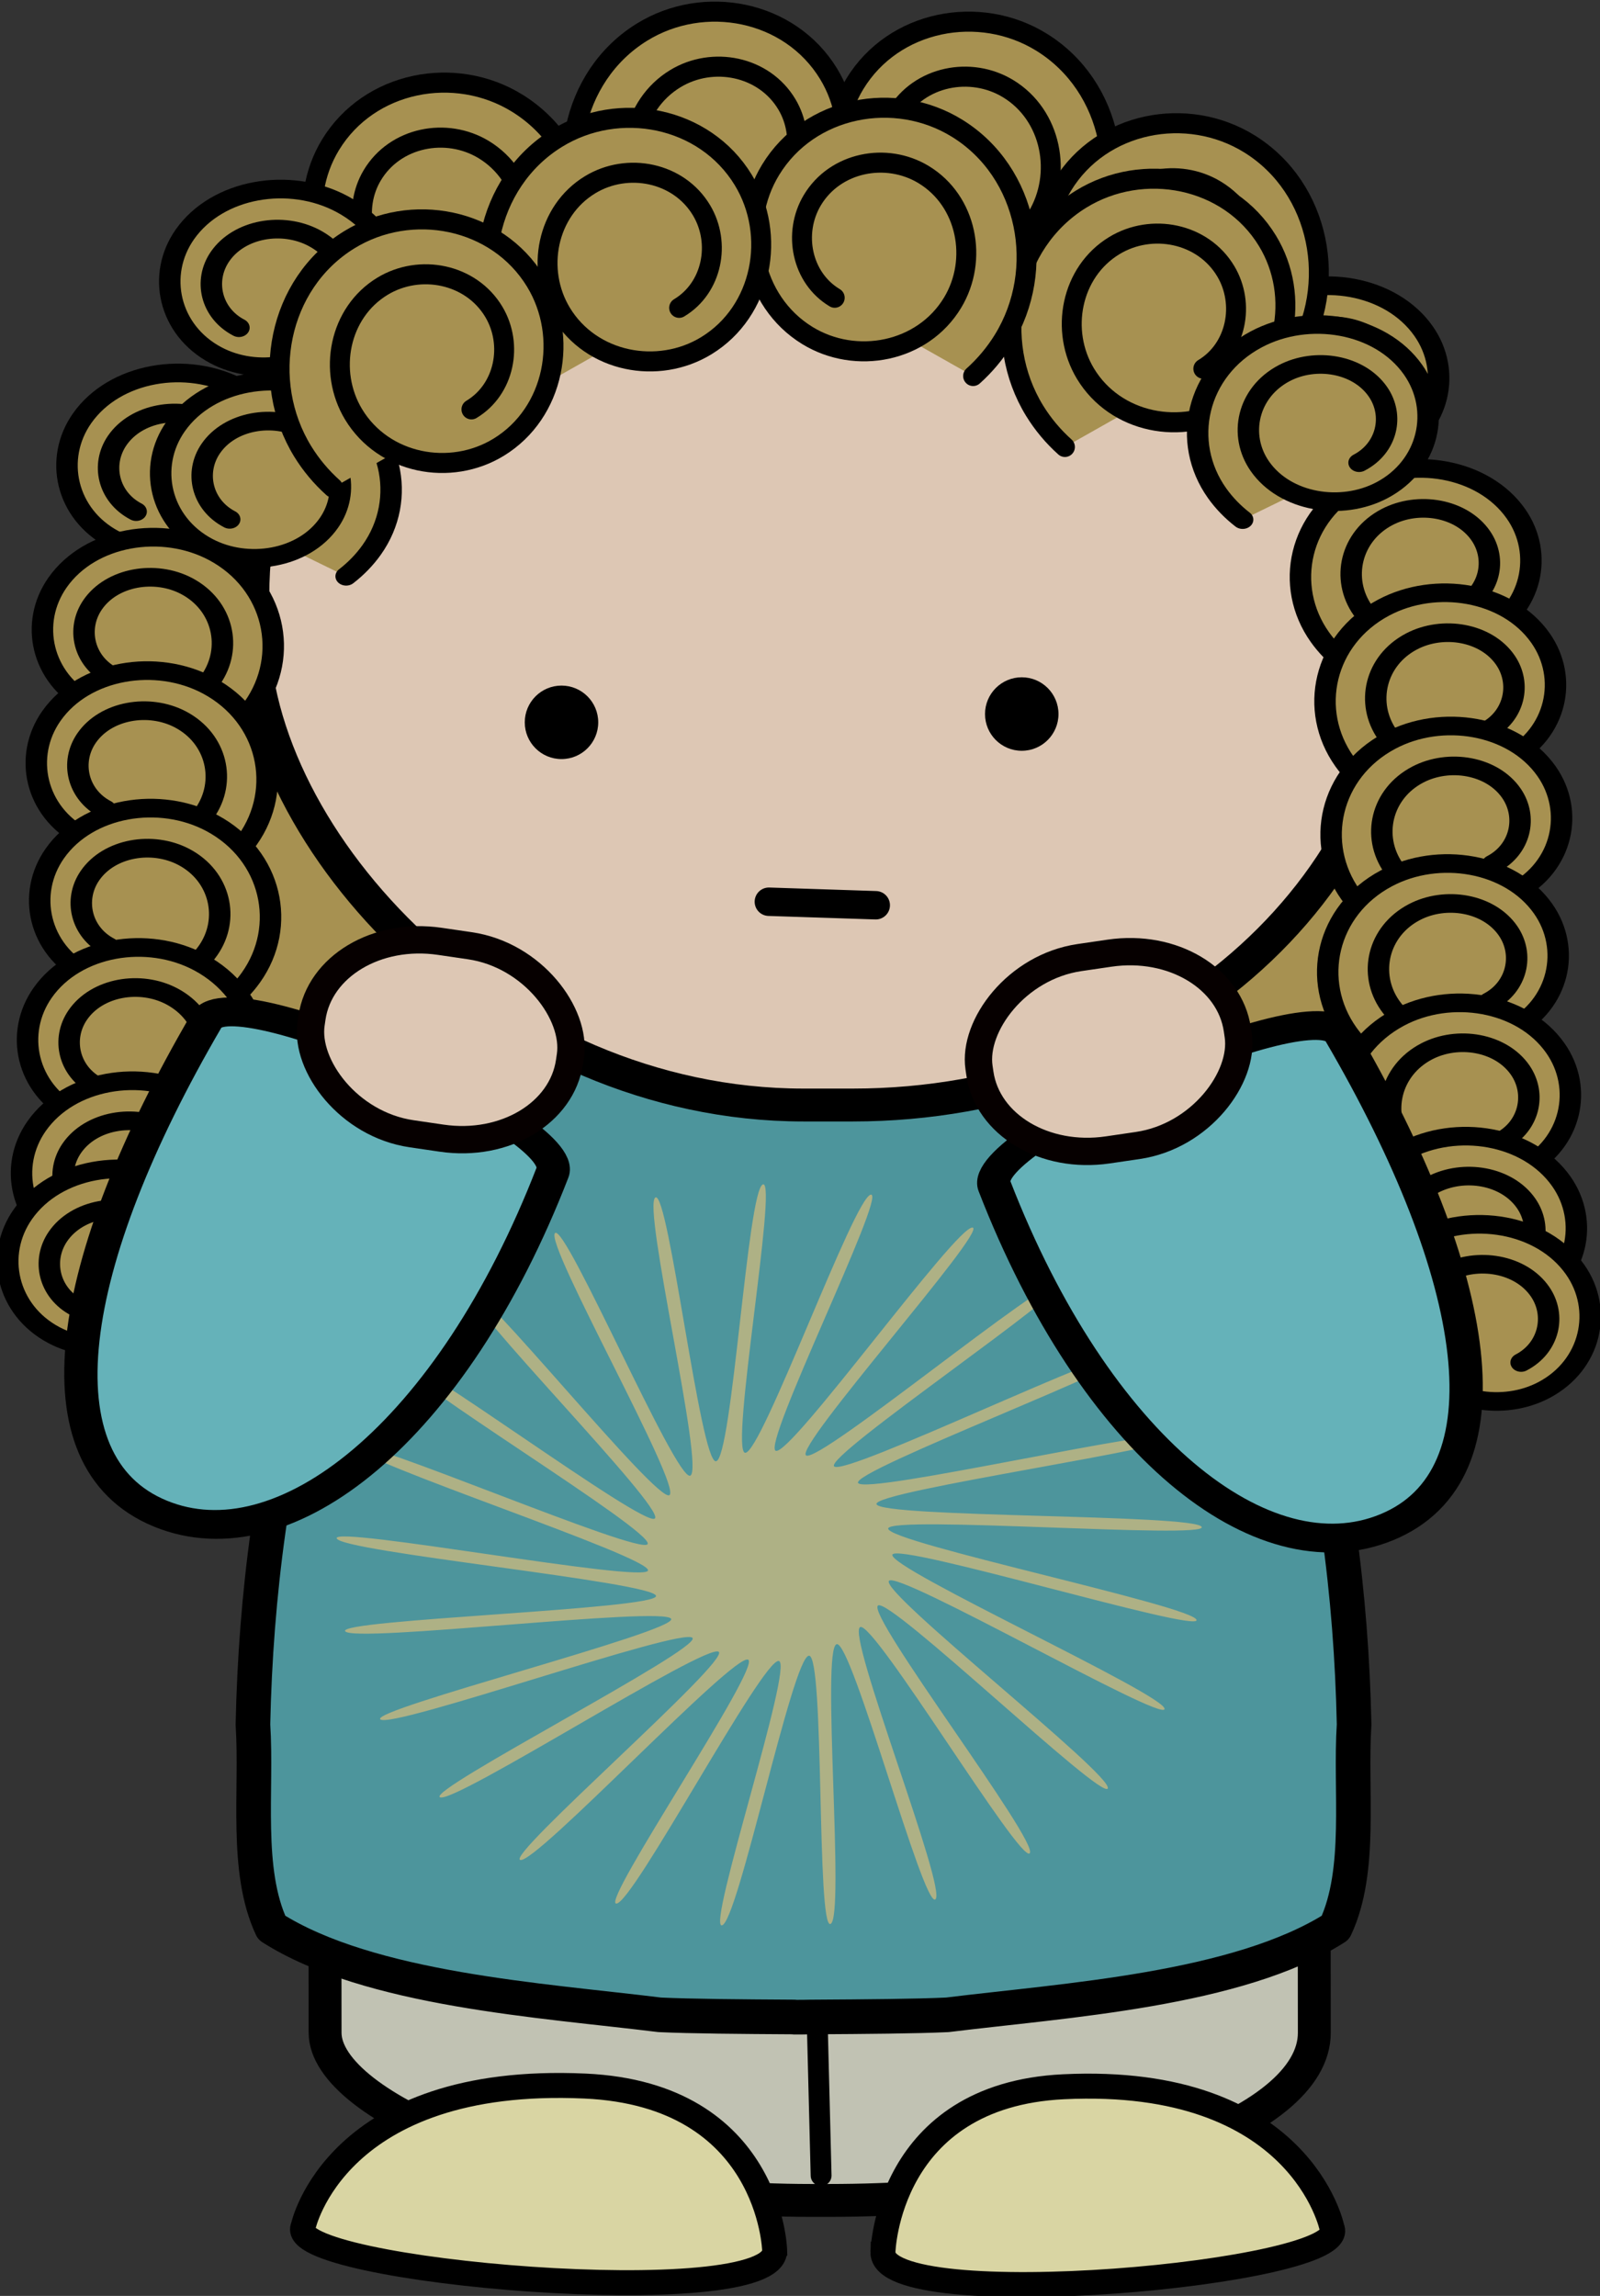 <?xml version="1.0" encoding="UTF-8" standalone="no"?>
<!-- Created with Inkscape (http://www.inkscape.org/) -->
<svg
    xmlns:inkscape="http://www.inkscape.org/namespaces/inkscape"
    xmlns:rdf="http://www.w3.org/1999/02/22-rdf-syntax-ns#"
    xmlns="http://www.w3.org/2000/svg"
    xmlns:xlink="http://www.w3.org/1999/xlink"
    xmlns:ns1="http://sozi.baierouge.fr"
    xmlns:cc="http://creativecommons.org/ns#"
    xmlns:dc="http://purl.org/dc/elements/1.1/"
    xmlns:sodipodi="http://sodipodi.sourceforge.net/DTD/sodipodi-0.dtd"
    id="svg7122"
    sodipodi:docname="pose-oh-crap-what-did-i-just-do.svg"
    viewBox="0 0 238.63 342.28"
    version="1.1"
    inkscape:version="0.48.3.1 r9886"
  >
  <rect x="0" y="0" width="238.63" height="342.28" fill="#333333" stroke="none"/>
  <sodipodi:namedview
      id="base"
      bordercolor="#666666"
      inkscape:pageshadow="2"
      inkscape:window-y="24"
      fit-margin-left="0"
      pagecolor="#ffffff"
      inkscape:window-height="1124"
      inkscape:window-maximized="1"
      inkscape:zoom="4.9424043"
      inkscape:window-x="0"
      showgrid="false"
      borderopacity="1.0"
      inkscape:current-layer="layer1"
      inkscape:cx="154.76434"
      inkscape:cy="116.33971"
      fit-margin-top="0"
      fit-margin-right="0"
      fit-margin-bottom="0"
      inkscape:window-width="1920"
      inkscape:pageopacity="0.0"
      inkscape:document-units="px"
  />
  <g
      id="layer1"
      inkscape:label="Layer 1"
      inkscape:groupmode="layer"
      transform="translate(-220.24 -306.42)"
    >
    <g
        id="g7225"
        transform="matrix(1.49 0 0 1.49 807.36 -418.52)"
      >
      <path
          id="path3932-5-3-8-0-8-51-1-3-0-2-4-9-6-9"
          d="m-313.87 575.61v0.057c-12.234 0.693-23.54 8.321-31.135 17.923-11.628 14.603-18.123 32.495-21.082 50.954 12.968 1.952 26.495 2.939 37.397 4.079 5.666 0.222 14.644 0.239 24.414 0.287v0.057c1.025 0 2.034-0.032 3.045-0.057 0.1-0 0.188 0.001 0.287 0 9.77-0.048 18.749-0.064 24.414-0.287 5.214-0.545 11.058-1.071 17.119-1.666-2.769-19.311-9.347-38.124-21.484-53.366-7.595-9.602-18.901-17.229-31.135-17.923v-0.057c-0.16-0-0.357 0-0.517 0h-0.517-0.287c-0.16 0-0.357-0-0.517 0z"
          style="fill-rule:evenodd;fill:#c6bf71;fill-opacity:.584"
          inkscape:connector-curvature="0"
      />
      <rect
          id="rect3252-6-7-2-7-1-6-3-1-1-2-1-7-1"
          ry="16.778"
          style="stroke-linejoin:round;fill-rule:evenodd;stroke:#000000;stroke-linecap:round;stroke-width:3.291;fill:#c1c2b3"
          rx="48.657"
          transform="matrix(1 -0 .001 1 0 0)"
          height="60.97"
          width="99.018"
          y="645.73"
          x="-362.19"
      />
      <path
          id="path3928-9-81-8-0-49-3-2-5-9-84-4-7"
          d="m-311.85 704.21-0.476-18.738"
          style="stroke-linejoin:round;stroke:#000000;stroke-linecap:round;stroke-width:2.087;fill:#ffffff"
          inkscape:connector-curvature="0"
      />
      <path
          id="path4010-7-1-8-9-8-8-6-7-4-2-9-2"
          d="m-305.66 711.86s0.398-15.682 18.078-16.534c23.784-1.146 26.87 14.129 26.87 14.129 2.12 4.555-45.137 8.818-44.949 2.405z"
          sodipodi:nodetypes="cscc"
          style="stroke:#000000;stroke-width:2.5;fill:#d9d5a3"
          inkscape:connector-curvature="0"
      />
      <path
          id="path4010-1-9-1-1-1-9-9-3-8-3-1-0-8"
          d="m-316.5 711.69s-0.417-15.586-18.979-16.433c-24.969-1.139-28.209 14.043-28.209 14.043-2.226 4.527 47.385 8.764 47.187 2.391z"
          sodipodi:nodetypes="cscc"
          style="stroke:#000000;stroke-width:2.5;fill:#d9d5a3"
          inkscape:connector-curvature="0"
      />
      <rect
          id="rect6379-8"
          style="fill-rule:evenodd;fill:#a79151"
          rx="8.143"
          ry="9.895"
          height="62.263"
          width="121.65"
          y="554.71"
          x="-374.42"
      />
      <path
          id="path3932-5-3-8-0-8-51-1-3-0-2-4-3-8"
          d="m-313.18 567.91c-0.183 0-0.366 0.017-0.548 0.017h-0.311c-0.16 0-0.323-0-0.483 0v0.041c-12.234 0.693-23.568 8.299-31.163 17.901-16.28 20.445-22.489 47.372-23.037 73.21 0.428 6.627-0.822 14.583 1.874 20.329 9.796 6.225 27.071 7.267 38.847 8.722 3.125 0.145 8.089 0.185 13.478 0.216v0.017c0.565 0 1.103 0 1.661-0.017 0.055-0 0.109 0 0.164 0 5.389-0.031 10.353-0.071 13.478-0.216 11.776-1.455 29.051-2.497 38.847-8.722 2.696-5.747 1.446-13.702 1.874-20.329-0.548-25.839-6.757-52.765-23.037-73.21-7.595-9.602-18.929-17.208-31.163-17.901v-0.058c-0.16-0-0.323 0-0.483 0z"
          style="stroke-linejoin:round;fill-rule:evenodd;stroke:#000000;stroke-linecap:round;stroke-width:3.465;fill:#4d959c"
          inkscape:connector-curvature="0"
      />
      <rect
          id="rect4240-8-9-5-1-5-4-4-6"
          style="stroke-linejoin:bevel;fill-rule:evenodd;stroke:#000000;stroke-linecap:round;stroke-width:3.291;fill:#ddc7b4"
          rx="55.119"
          ry="47.715"
          height="98.72"
          width="115.17"
          y="498.38"
          x="-368.73"
      />
      <g
          id="g6202-9"
          style="stroke-width:1.758"
          transform="matrix(1.138 0 0 1.138 -117.47 235.1)"
        >
        <path
            id="path3920-7-6-4-7-8-6-8-7-0-5-18-1-7-3"
            style="stroke-linejoin:round;stroke:#000000;stroke-linecap:round;stroke-width:12.256;fill:#a79151"
            sodipodi:revolution="9.9044476"
            sodipodi:type="spiral"
            d="m-213.36 635.21c-16.012-9.545-20.184-31.021-10.797-46.673 11.003-18.346 35.656-23.109 53.602-12.284 20.937 12.63 26.356 40.817 13.926 61.312-14.439 23.808-46.546 29.95-69.866 15.735-26.978-16.445-33.917-52.887-17.722-79.327 18.663-30.469 59.886-38.284 89.764-19.899 34.305 21.109 43.08 67.591 22.28 101.25-3.987 6.452-8.921 12.309-14.585 17.352"
            transform="matrix(.154 0 0 .134 -198.2 180.81)"
            sodipodi:argument="-61.313988"
            sodipodi:cy="609.77802"
            sodipodi:cx="-194.89233"
            sodipodi:t0="0.81865972"
            sodipodi:radius="79.203079"
            sodipodi:expansion="4.6199999"
        />
        <path
            id="path3920-7-6-4-7-8-6-8-7-0-2-4-4-0-9"
            style="stroke-linejoin:round;stroke:#000000;stroke-linecap:round;stroke-width:12.256;fill:#a79151"
            sodipodi:revolution="9.9044476"
            sodipodi:type="spiral"
            d="m-213.36 635.21c-16.012-9.545-20.184-31.021-10.797-46.673 11.003-18.346 35.656-23.109 53.602-12.284 20.937 12.63 26.356 40.817 13.926 61.312-14.439 23.808-46.546 29.95-69.866 15.735-26.978-16.445-33.917-52.887-17.722-79.327 18.663-30.469 59.886-38.284 89.764-19.899 34.305 21.109 43.08 67.591 22.28 101.25-3.987 6.452-8.921 12.309-14.585 17.352"
            transform="matrix(.154 0 0 .134 -200.36 195.25)"
            sodipodi:argument="-61.313988"
            sodipodi:cy="609.77802"
            sodipodi:cx="-194.89233"
            sodipodi:t0="0.81865972"
            sodipodi:radius="79.203079"
            sodipodi:expansion="4.6199999"
        />
        <path
            id="path3920-7-6-4-7-8-6-8-7-0-9-81-2-5-6"
            style="stroke-linejoin:round;stroke:#000000;stroke-linecap:round;stroke-width:12.256;fill:#a79151"
            sodipodi:revolution="9.9044476"
            sodipodi:type="spiral"
            d="m-213.36 635.21c-16.012-9.545-20.184-31.021-10.797-46.673 11.003-18.346 35.656-23.109 53.602-12.284 20.937 12.63 26.356 40.817 13.926 61.312-14.439 23.808-46.546 29.95-69.866 15.735-26.978-16.445-33.917-52.887-17.722-79.327 18.663-30.469 59.886-38.284 89.764-19.899 34.305 21.109 43.08 67.591 22.28 101.25-3.987 6.452-8.921 12.309-14.585 17.352"
            transform="matrix(.154 0 0 .134 -200.9 206.98)"
            sodipodi:argument="-61.313988"
            sodipodi:cy="609.77802"
            sodipodi:cx="-194.89233"
            sodipodi:t0="0.81865972"
            sodipodi:radius="79.203079"
            sodipodi:expansion="4.6199999"
        />
        <path
            id="path3920-7-6-4-7-8-6-8-7-0-5-7-0-2-9-4"
            style="stroke-linejoin:round;stroke:#000000;stroke-linecap:round;stroke-width:12.256;fill:#a79151"
            sodipodi:revolution="9.9044476"
            sodipodi:type="spiral"
            d="m-213.36 635.21c-16.012-9.545-20.184-31.021-10.797-46.673 11.003-18.346 35.656-23.109 53.602-12.284 20.937 12.63 26.356 40.817 13.926 61.312-14.439 23.808-46.546 29.95-69.866 15.735-26.978-16.445-33.917-52.887-17.722-79.327 18.663-30.469 59.886-38.284 89.764-19.899 34.305 21.109 43.08 67.591 22.28 101.25-3.987 6.452-8.921 12.309-14.585 17.352"
            transform="matrix(.154 0 0 .134 -200.6 219.07)"
            sodipodi:argument="-61.313988"
            sodipodi:cy="609.77802"
            sodipodi:cx="-194.89233"
            sodipodi:t0="0.81865972"
            sodipodi:radius="79.203079"
            sodipodi:expansion="4.6199999"
        />
        <path
            id="path3920-7-6-4-7-8-6-8-7-0-2-5-3-0-6-1"
            style="stroke-linejoin:round;stroke:#000000;stroke-linecap:round;stroke-width:12.256;fill:#a79151"
            sodipodi:revolution="9.9044476"
            sodipodi:type="spiral"
            d="m-213.36 635.21c-16.012-9.545-20.184-31.021-10.797-46.673 11.003-18.346 35.656-23.109 53.602-12.284 20.937 12.63 26.356 40.817 13.926 61.312-14.439 23.808-46.546 29.95-69.866 15.735-26.978-16.445-33.917-52.887-17.722-79.327 18.663-30.469 59.886-38.284 89.764-19.899 34.305 21.109 43.08 67.591 22.28 101.25-3.987 6.452-8.921 12.309-14.585 17.352"
            transform="matrix(.154 0 0 .134 -201.67 231.32)"
            sodipodi:argument="-61.313988"
            sodipodi:cy="609.77802"
            sodipodi:cx="-194.89233"
            sodipodi:t0="0.81865972"
            sodipodi:radius="79.203079"
            sodipodi:expansion="4.6199999"
        />
        <path
            id="path3920-7-6-4-7-8-6-8-7-0-9-8-3-7-1-1"
            style="stroke-linejoin:round;stroke:#000000;stroke-linecap:round;stroke-width:12.256;fill:#a79151"
            sodipodi:revolution="9.9044476"
            sodipodi:type="spiral"
            d="m-213.36 635.21c-16.012-9.545-20.184-31.021-10.797-46.673 11.003-18.346 35.656-23.109 53.602-12.284 20.937 12.63 26.356 40.817 13.926 61.312-14.439 23.808-46.546 29.95-69.866 15.735-26.978-16.445-33.917-52.887-17.722-79.327 18.663-30.469 59.886-38.284 89.764-19.899 34.305 21.109 43.08 67.591 22.28 101.25-3.987 6.452-8.921 12.309-14.585 17.352"
            transform="matrix(.154 0 0 .134 -202.2 243.04)"
            sodipodi:argument="-61.313988"
            sodipodi:cy="609.77802"
            sodipodi:cx="-194.89233"
            sodipodi:t0="0.81865972"
            sodipodi:radius="79.203079"
            sodipodi:expansion="4.6199999"
        />
        <path
            id="path3920-6-93-3-4-1-7-8-2-1-9"
            style="stroke-linejoin:round;stroke:#000000;stroke-linecap:round;stroke-width:9.588;fill:#a79151"
            sodipodi:revolution="9.9044476"
            sodipodi:type="spiral"
            d="m-213.36 635.21c-16.012-9.545-20.184-31.021-10.797-46.673 11.003-18.346 35.656-23.109 53.602-12.284 20.937 12.63 26.356 40.817 13.926 61.312-14.439 23.808-46.546 29.95-69.866 15.735-26.978-16.445-33.917-52.887-17.722-79.327 18.663-30.469 59.886-38.284 89.764-19.899 34.305 21.109 43.08 67.591 22.28 101.25-3.987 6.452-8.921 12.309-14.585 17.352"
            transform="matrix(.183 0 0 .184 -169.27 128.07)"
            sodipodi:argument="-61.313988"
            sodipodi:cy="609.77802"
            sodipodi:cx="-194.89233"
            sodipodi:t0="0.81865972"
            sodipodi:radius="79.203079"
            sodipodi:expansion="4.6199999"
        />
        <path
            id="path3920-7-7-473-9-4-9-2-3-5-2-0"
            style="stroke-linejoin:round;stroke:#000000;stroke-linecap:round;stroke-width:9.588;fill:#a79151"
            sodipodi:revolution="9.9044476"
            sodipodi:type="spiral"
            d="m-213.36 635.21c-16.012-9.545-20.184-31.021-10.797-46.673 11.003-18.346 35.656-23.109 53.602-12.284 20.937 12.63 26.356 40.817 13.926 61.312-14.439 23.808-46.546 29.95-69.866 15.735-26.978-16.445-33.917-52.887-17.722-79.327 18.663-30.469 59.886-38.284 89.764-19.899 34.305 21.109 43.08 67.591 22.28 101.25-3.987 6.452-8.921 12.309-14.585 17.352"
            transform="matrix(-.183 0 0 .184 -214.84 121.83)"
            sodipodi:argument="-61.313988"
            sodipodi:cy="609.77802"
            sodipodi:cx="-194.89233"
            sodipodi:t0="0.81865972"
            sodipodi:radius="79.203079"
            sodipodi:expansion="4.6199999"
        />
        <path
            id="path3920-7-6-4-7-8-6-8-7-0-8-9-6"
            style="stroke-linejoin:round;stroke:#000000;stroke-linecap:round;stroke-width:12.256;fill:#a79151"
            sodipodi:revolution="9.9044476"
            sodipodi:type="spiral"
            d="m-213.36 635.21c-16.012-9.545-20.184-31.021-10.797-46.673 11.003-18.346 35.656-23.109 53.602-12.284 20.937 12.63 26.356 40.817 13.926 61.312-14.439 23.808-46.546 29.95-69.866 15.735-26.978-16.445-33.917-52.887-17.722-79.327 18.663-30.469 59.886-38.284 89.764-19.899 34.305 21.109 43.08 67.591 22.28 101.25-3.987 6.452-8.921 12.309-14.585 17.352"
            transform="matrix(-.154 0 0 .134 -155.43 173.14)"
            sodipodi:argument="-61.313988"
            sodipodi:cy="609.77802"
            sodipodi:cx="-194.89233"
            sodipodi:t0="0.81865972"
            sodipodi:radius="79.203079"
            sodipodi:expansion="4.6199999"
        />
        <path
            id="path3920-7-6-47-3-3-9-9-4-2-2-7-8"
            style="stroke-linejoin:round;stroke:#000000;stroke-linecap:round;stroke-width:12.256;fill:#a79151"
            sodipodi:revolution="9.9044476"
            sodipodi:type="spiral"
            d="m-213.36 635.21c-16.012-9.545-20.184-31.021-10.797-46.673 11.003-18.346 35.656-23.109 53.602-12.284 20.937 12.63 26.356 40.817 13.926 61.312-14.439 23.808-46.546 29.95-69.866 15.735-26.978-16.445-33.917-52.887-17.722-79.327 18.663-30.469 59.886-38.284 89.764-19.899 34.305 21.109 43.08 67.591 22.28 101.25-3.987 6.452-8.921 12.309-14.585 17.352"
            transform="matrix(.154 0 0 .134 -189.16 164.64)"
            sodipodi:argument="-61.313988"
            sodipodi:cy="609.77802"
            sodipodi:cx="-194.89233"
            sodipodi:t0="0.81865972"
            sodipodi:radius="79.203079"
            sodipodi:expansion="4.6199999"
        />
        <path
            id="path3920-7-7-5-27-8-9-3-5-9-4-1-9"
            style="stroke-linejoin:round;stroke:#000000;stroke-linecap:round;stroke-width:9.588;fill:#a79151"
            sodipodi:revolution="9.9044476"
            sodipodi:type="spiral"
            d="m-213.36 635.21c-16.012-9.545-20.184-31.021-10.797-46.673 11.003-18.346 35.656-23.109 53.602-12.284 20.937 12.63 26.356 40.817 13.926 61.312-14.439 23.808-46.546 29.95-69.866 15.735-26.978-16.445-33.917-52.887-17.722-79.327 18.663-30.469 59.886-38.284 89.764-19.899 34.305 21.109 43.08 67.591 22.28 101.25-3.987 6.452-8.921 12.309-14.585 17.352"
            transform="matrix(.183 0 0 .184 -123.15 122.71)"
            sodipodi:argument="-61.313988"
            sodipodi:cy="609.77802"
            sodipodi:cx="-194.89233"
            sodipodi:t0="0.81865972"
            sodipodi:radius="79.203079"
            sodipodi:expansion="4.6199999"
        />
        <path
            id="path3920-7-7-50-9-4-5-7-3-9-6-2-6"
            style="stroke-linejoin:round;stroke:#000000;stroke-linecap:round;stroke-width:9.588;fill:#a79151"
            sodipodi:revolution="9.9044476"
            sodipodi:type="spiral"
            d="m-213.36 635.21c-16.012-9.545-20.184-31.021-10.797-46.673 11.003-18.346 35.656-23.109 53.602-12.284 20.937 12.63 26.356 40.817 13.926 61.312-14.439 23.808-46.546 29.95-69.866 15.735-26.978-16.445-33.917-52.887-17.722-79.327 18.663-30.469 59.886-38.284 89.764-19.899 34.305 21.109 43.08 67.591 22.28 101.25-3.987 6.452-8.921 12.309-14.585 17.352"
            transform="matrix(.183 0 0 .184 -104.88 131.64)"
            sodipodi:argument="-61.313988"
            sodipodi:cy="609.77802"
            sodipodi:cx="-194.89233"
            sodipodi:t0="0.81865972"
            sodipodi:radius="79.203079"
            sodipodi:expansion="4.6199999"
        />
        <path
            id="path3920-7-6-4-7-8-6-8-7-0-9-8-3-4-5-70-2"
            style="stroke-linejoin:round;stroke:#000000;stroke-linecap:round;stroke-width:12.256;fill:#a79151"
            sodipodi:revolution="9.9044476"
            sodipodi:type="spiral"
            d="m-213.36 635.21c-16.012-9.545-20.184-31.021-10.797-46.673 11.003-18.346 35.656-23.109 53.602-12.284 20.937 12.63 26.356 40.817 13.926 61.312-14.439 23.808-46.546 29.95-69.866 15.735-26.978-16.445-33.917-52.887-17.722-79.327 18.663-30.469 59.886-38.284 89.764-19.899 34.305 21.109 43.08 67.591 22.28 101.25-3.987 6.452-8.921 12.309-14.585 17.352"
            transform="matrix(.154 0 0 .134 -203.41 250.79)"
            sodipodi:argument="-61.313988"
            sodipodi:cy="609.77802"
            sodipodi:cx="-194.89233"
            sodipodi:t0="0.81865972"
            sodipodi:radius="79.203079"
            sodipodi:expansion="4.6199999"
        />
      </g
      >
      <path
          id="path3920-7-6-4-7-8-6-8-7-0-5-18-1-7-4-9"
          style="stroke-linejoin:round;stroke:#000000;stroke-linecap:round;stroke-width:12.256;fill:#a79151"
          sodipodi:revolution="9.9044476"
          sodipodi:radius="79.203079"
          d="m-213.36 635.21c-16.012-9.545-20.184-31.021-10.797-46.673 11.003-18.346 35.656-23.109 53.602-12.284 20.937 12.63 26.356 40.817 13.926 61.312-14.439 23.808-46.546 29.95-69.866 15.735-26.978-16.445-33.917-52.887-17.722-79.327 18.663-30.469 59.886-38.284 89.764-19.899 34.305 21.109 43.08 67.591 22.28 101.25-3.987 6.452-8.921 12.309-14.585 17.352"
          transform="matrix(-.175 0 0 .152 -285.05 450.68)"
          sodipodi:argument="-61.313988"
          sodipodi:cy="609.77802"
          sodipodi:cx="-194.89233"
          sodipodi:expansion="4.6199999"
          sodipodi:type="spiral"
          sodipodi:t0="0.81865972"
      />
      <path
          id="path3920-7-6-4-7-8-6-8-7-0-2-4-4-0-4-1"
          style="stroke-linejoin:round;stroke:#000000;stroke-linecap:round;stroke-width:12.256;fill:#a79151"
          sodipodi:revolution="9.9044476"
          sodipodi:radius="79.203079"
          d="m-213.36 635.21c-16.012-9.545-20.184-31.021-10.797-46.673 11.003-18.346 35.656-23.109 53.602-12.284 20.937 12.63 26.356 40.817 13.926 61.312-14.439 23.808-46.546 29.95-69.866 15.735-26.978-16.445-33.917-52.887-17.722-79.327 18.663-30.469 59.886-38.284 89.764-19.899 34.305 21.109 43.08 67.591 22.28 101.25-3.987 6.452-8.921 12.309-14.585 17.352"
          transform="matrix(-.175 0 0 .152 -282.59 463.12)"
          sodipodi:argument="-61.313988"
          sodipodi:cy="609.77802"
          sodipodi:cx="-194.89233"
          sodipodi:expansion="4.6199999"
          sodipodi:type="spiral"
          sodipodi:t0="0.81865972"
      />
      <path
          id="path3920-7-6-4-7-8-6-8-7-0-9-81-2-5-3-3"
          style="stroke-linejoin:round;stroke:#000000;stroke-linecap:round;stroke-width:12.256;fill:#a79151"
          sodipodi:revolution="9.9044476"
          sodipodi:radius="79.203079"
          d="m-213.36 635.21c-16.012-9.545-20.184-31.021-10.797-46.673 11.003-18.346 35.656-23.109 53.602-12.284 20.937 12.63 26.356 40.817 13.926 61.312-14.439 23.808-46.546 29.95-69.866 15.735-26.978-16.445-33.917-52.887-17.722-79.327 18.663-30.469 59.886-38.284 89.764-19.899 34.305 21.109 43.08 67.591 22.28 101.25-3.987 6.452-8.921 12.309-14.585 17.352"
          transform="matrix(-.175 0 0 .152 -281.98 476.45)"
          sodipodi:argument="-61.313988"
          sodipodi:cy="609.77802"
          sodipodi:cx="-194.89233"
          sodipodi:expansion="4.6199999"
          sodipodi:type="spiral"
          sodipodi:t0="0.81865972"
      />
      <path
          id="path3920-7-6-4-7-8-6-8-7-0-5-7-0-2-9-6-5"
          style="stroke-linejoin:round;stroke:#000000;stroke-linecap:round;stroke-width:12.256;fill:#a79151"
          sodipodi:revolution="9.9044476"
          sodipodi:radius="79.203079"
          d="m-213.36 635.21c-16.012-9.545-20.184-31.021-10.797-46.673 11.003-18.346 35.656-23.109 53.602-12.284 20.937 12.63 26.356 40.817 13.926 61.312-14.439 23.808-46.546 29.95-69.866 15.735-26.978-16.445-33.917-52.887-17.722-79.327 18.663-30.469 59.886-38.284 89.764-19.899 34.305 21.109 43.08 67.591 22.28 101.25-3.987 6.452-8.921 12.309-14.585 17.352"
          transform="matrix(-.175 0 0 .152 -282.32 490.21)"
          sodipodi:argument="-61.313988"
          sodipodi:cy="609.77802"
          sodipodi:cx="-194.89233"
          sodipodi:expansion="4.6199999"
          sodipodi:type="spiral"
          sodipodi:t0="0.81865972"
      />
      <path
          id="path3920-7-6-4-7-8-6-8-7-0-2-5-3-0-6-5-8"
          style="stroke-linejoin:round;stroke:#000000;stroke-linecap:round;stroke-width:12.256;fill:#a79151"
          sodipodi:revolution="9.9044476"
          sodipodi:radius="79.203079"
          d="m-213.36 635.21c-16.012-9.545-20.184-31.021-10.797-46.673 11.003-18.346 35.656-23.109 53.602-12.284 20.937 12.63 26.356 40.817 13.926 61.312-14.439 23.808-46.546 29.95-69.866 15.735-26.978-16.445-33.917-52.887-17.722-79.327 18.663-30.469 59.886-38.284 89.764-19.899 34.305 21.109 43.08 67.591 22.28 101.25-3.987 6.452-8.921 12.309-14.585 17.352"
          transform="matrix(-.175 0 0 .152 -281.1 504.15)"
          sodipodi:argument="-61.313988"
          sodipodi:cy="609.77802"
          sodipodi:cx="-194.89233"
          sodipodi:expansion="4.6199999"
          sodipodi:type="spiral"
          sodipodi:t0="0.81865972"
      />
      <path
          id="path3920-7-6-4-7-8-6-8-7-0-9-8-3-7-1-0-0"
          style="stroke-linejoin:round;stroke:#000000;stroke-linecap:round;stroke-width:12.256;fill:#a79151"
          sodipodi:revolution="9.9044476"
          sodipodi:radius="79.203079"
          d="m-213.36 635.21c-16.012-9.545-20.184-31.021-10.797-46.673 11.003-18.346 35.656-23.109 53.602-12.284 20.937 12.63 26.356 40.817 13.926 61.312-14.439 23.808-46.546 29.95-69.866 15.735-26.978-16.445-33.917-52.887-17.722-79.327 18.663-30.469 59.886-38.284 89.764-19.899 34.305 21.109 43.08 67.591 22.28 101.25-3.987 6.452-8.921 12.309-14.585 17.352"
          transform="matrix(-.175 0 0 .152 -280.5 517.49)"
          sodipodi:argument="-61.313988"
          sodipodi:cy="609.77802"
          sodipodi:cx="-194.89233"
          sodipodi:expansion="4.6199999"
          sodipodi:type="spiral"
          sodipodi:t0="0.81865972"
      />
      <path
          id="path3920-6-93-3-4-1-7-8-2-1-6-6"
          style="stroke-linejoin:round;stroke:#000000;stroke-linecap:round;stroke-width:9.588;fill:#a79151"
          sodipodi:revolution="9.9044476"
          sodipodi:radius="79.203079"
          d="m-213.36 635.21c-16.012-9.545-20.184-31.021-10.797-46.673 11.003-18.346 35.656-23.109 53.602-12.284 20.937 12.63 26.356 40.817 13.926 61.312-14.439 23.808-46.546 29.95-69.866 15.735-26.978-16.445-33.917-52.887-17.722-79.327 18.663-30.469 59.886-38.284 89.764-19.899 34.305 21.109 43.08 67.591 22.28 101.25-3.987 6.452-8.921 12.309-14.585 17.352"
          transform="matrix(-.208 0 0 .209 -317.97 390.67)"
          sodipodi:argument="-61.313988"
          sodipodi:cy="609.77802"
          sodipodi:cx="-194.89233"
          sodipodi:expansion="4.6199999"
          sodipodi:type="spiral"
          sodipodi:t0="0.81865972"
      />
      <path
          id="path3920-7-7-473-9-4-9-2-3-5-2-9-0"
          style="stroke-linejoin:round;stroke:#000000;stroke-linecap:round;stroke-width:9.588;fill:#a79151"
          sodipodi:revolution="9.9044476"
          sodipodi:radius="79.203079"
          d="m-213.36 635.21c-16.012-9.545-20.184-31.021-10.797-46.673 11.003-18.346 35.656-23.109 53.602-12.284 20.937 12.63 26.356 40.817 13.926 61.312-14.439 23.808-46.546 29.95-69.866 15.735-26.978-16.445-33.917-52.887-17.722-79.327 18.663-30.469 59.886-38.284 89.764-19.899 34.305 21.109 43.08 67.591 22.28 101.25-3.987 6.452-8.921 12.309-14.585 17.352"
          transform="matrix(.208 0 0 .209 -266.11 383.57)"
          sodipodi:argument="-61.313988"
          sodipodi:cy="609.77802"
          sodipodi:cx="-194.89233"
          sodipodi:expansion="4.6199999"
          sodipodi:type="spiral"
          sodipodi:t0="0.81865972"
      />
      <path
          id="path3920-7-6-4-7-8-6-8-7-0-8-9-7-3"
          style="stroke-linejoin:round;stroke:#000000;stroke-linecap:round;stroke-width:12.256;fill:#a79151"
          sodipodi:revolution="9.9044476"
          sodipodi:radius="79.203079"
          d="m-213.36 635.21c-16.012-9.545-20.184-31.021-10.797-46.673 11.003-18.346 35.656-23.109 53.602-12.284 20.937 12.63 26.356 40.817 13.926 61.312-14.439 23.808-46.546 29.95-69.866 15.735-26.978-16.445-33.917-52.887-17.722-79.327 18.663-30.469 59.886-38.284 89.764-19.899 34.305 21.109 43.08 67.591 22.28 101.25-3.987 6.452-8.921 12.309-14.585 17.352"
          transform="matrix(.175 0 0 .152 -333.71 441.95)"
          sodipodi:argument="-61.313988"
          sodipodi:cy="609.77802"
          sodipodi:cx="-194.89233"
          sodipodi:expansion="4.6199999"
          sodipodi:type="spiral"
          sodipodi:t0="0.81865972"
      />
      <path
          id="path3920-7-6-47-3-3-9-9-4-2-2-7-9-9"
          style="stroke-linejoin:round;stroke:#000000;stroke-linecap:round;stroke-width:12.256;fill:#a79151"
          sodipodi:revolution="9.9044476"
          sodipodi:radius="79.203079"
          d="m-213.36 635.21c-16.012-9.545-20.184-31.021-10.797-46.673 11.003-18.346 35.656-23.109 53.602-12.284 20.937 12.63 26.356 40.817 13.926 61.312-14.439 23.808-46.546 29.95-69.866 15.735-26.978-16.445-33.917-52.887-17.722-79.327 18.663-30.469 59.886-38.284 89.764-19.899 34.305 21.109 43.08 67.591 22.28 101.25-3.987 6.452-8.921 12.309-14.585 17.352"
          transform="matrix(-.175 0 0 .152 -295.34 436.28)"
          sodipodi:argument="-61.313988"
          sodipodi:cy="609.77802"
          sodipodi:cx="-194.89233"
          sodipodi:expansion="4.6199999"
          sodipodi:type="spiral"
          sodipodi:t0="0.81865972"
      />
      <path
          id="path3920-7-7-5-27-8-9-3-5-9-4-1-8-9"
          style="stroke-linejoin:round;stroke:#000000;stroke-linecap:round;stroke-width:9.588;fill:#a79151"
          sodipodi:revolution="9.9044476"
          sodipodi:radius="79.203079"
          d="m-213.36 635.21c-16.012-9.545-20.184-31.021-10.797-46.673 11.003-18.346 35.656-23.109 53.602-12.284 20.937 12.63 26.356 40.817 13.926 61.312-14.439 23.808-46.546 29.95-69.866 15.735-26.978-16.445-33.917-52.887-17.722-79.327 18.663-30.469 59.886-38.284 89.764-19.899 34.305 21.109 43.08 67.591 22.28 101.25-3.987 6.452-8.921 12.309-14.585 17.352"
          transform="matrix(-.208 0 0 .209 -370.44 384.58)"
          sodipodi:argument="-61.313988"
          sodipodi:cy="609.77802"
          sodipodi:cx="-194.89233"
          sodipodi:expansion="4.6199999"
          sodipodi:type="spiral"
          sodipodi:t0="0.81865972"
      />
      <path
          id="path3920-7-7-50-9-4-5-7-3-9-6-2-0-1"
          style="stroke-linejoin:round;stroke:#000000;stroke-linecap:round;stroke-width:9.588;fill:#a79151"
          sodipodi:revolution="9.9044476"
          sodipodi:radius="79.203079"
          d="m-213.36 635.21c-16.012-9.545-20.184-31.021-10.797-46.673 11.003-18.346 35.656-23.109 53.602-12.284 20.937 12.63 26.356 40.817 13.926 61.312-14.439 23.808-46.546 29.95-69.866 15.735-26.978-16.445-33.917-52.887-17.722-79.327 18.663-30.469 59.886-38.284 89.764-19.899 34.305 21.109 43.08 67.591 22.28 101.25-3.987 6.452-8.921 12.309-14.585 17.352"
          transform="matrix(-.208 0 0 .209 -391.23 394.74)"
          sodipodi:argument="-61.313988"
          sodipodi:cy="609.77802"
          sodipodi:cx="-194.89233"
          sodipodi:expansion="4.6199999"
          sodipodi:type="spiral"
          sodipodi:t0="0.81865972"
      />
      <path
          id="path3920-7-6-4-7-8-6-8-7-0-9-8-3-4-5-70-5-5"
          style="stroke-linejoin:round;stroke:#000000;stroke-linecap:round;stroke-width:12.256;fill:#a79151"
          sodipodi:revolution="9.9044476"
          sodipodi:radius="79.203079"
          d="m-213.36 635.21c-16.012-9.545-20.184-31.021-10.797-46.673 11.003-18.346 35.656-23.109 53.602-12.284 20.937 12.63 26.356 40.817 13.926 61.312-14.439 23.808-46.546 29.95-69.866 15.735-26.978-16.445-33.917-52.887-17.722-79.327 18.663-30.469 59.886-38.284 89.764-19.899 34.305 21.109 43.08 67.591 22.28 101.25-3.987 6.452-8.921 12.309-14.585 17.352"
          transform="matrix(-.175 0 0 .152 -279.12 526.31)"
          sodipodi:argument="-61.313988"
          sodipodi:cy="609.77802"
          sodipodi:cx="-194.89233"
          sodipodi:expansion="4.6199999"
          sodipodi:type="spiral"
          sodipodi:t0="0.81865972"
      />
      <path
          id="path6831"
          style="fill-rule:evenodd;fill:#aeb185"
          sodipodi:type="star"
          d="m-254.71 258.59c4.164 1.895-69.302 59.548-66.332 63.028 3.091 3.622 83.207-41.9 86.914-38.913 3.562 2.871-81.933 40.442-79.922 44.552 2.093 4.277 91.013-19.891 93.861-16.075 2.736 3.667-89.417 18.796-88.491 23.276 0.963 4.663 93.1 3.368 94.91 7.772 1.738 4.232-91.282-4.032-91.5 0.538-0.226 4.756 89.338 26.415 89.995 31.131 0.631 4.531-87.412-26.606-88.759-22.234-1.402 4.55 79.962 47.802 79.426 52.534-0.515 4.546-78.049-47.509-80.441-43.609-2.49 4.059 65.562 66.186 63.866 70.636-1.63 4.275-63.782-65.426-67.069-62.244-3.421 3.312 47.042 80.412 44.293 84.299-2.642 3.735-45.507-79.232-49.482-76.967-4.137 2.357 25.567 89.584 21.937 92.666-3.488 2.961-24.373-88.06-28.787-86.855-4.593 1.254 2.485 93.128-1.797 95.21-4.114 2.001-1.708-91.355-6.282-91.285-4.761 0.073-20.753 90.82-25.418 91.772-4.483 0.915 21.065-88.91 16.617-89.98-4.629-1.114-42.687 82.806-47.443 82.568-4.569-0.229 42.514-80.878 38.472-83.02-4.207-2.23-61.939 69.588-66.486 68.175-4.369-1.358 61.292-67.764 57.909-70.845-3.52-3.206-77.299 51.999-81.352 49.499-3.894-2.402 76.219-50.392 73.708-54.217-2.612-3.981-87.802 31.141-91.106 27.712-3.174-3.295 86.356-29.854 84.876-34.184-1.54-4.505-92.788 8.328-95.135 4.185-2.255-3.981 91.068-7.441 90.711-12.002-0.371-4.747-91.944-15.01-93.187-19.606-1.194-4.416 90.057 15.441 90.846 10.934 0.821-4.69-85.323-37.404-85.384-42.165-0.059-4.575 83.388 37.352 85.272 33.183 1.961-4.339-73.34-57.447-72.215-62.074 1.081-4.446 71.479 56.916 74.341 53.347 2.979-3.715-56.75-73.882-54.509-78.083 2.153-4.037 55.079 72.904 58.739 70.159 3.809-2.857-36.593-85.674-33.378-89.186 3.089-3.375 35.218 84.311 39.446 82.562 4.4-1.82-14.137-92.082-10.15-94.685 3.831-2.501 13.144 90.421 17.674 89.778 4.714-0.669 9.207-92.705 13.716-94.234 4.333-1.469-9.755 90.849-5.208 91.353 4.732 0.525 31.972-87.503 36.72-87.863 4.562-0.346-32.042 85.568-27.763 87.188 4.453 1.685 52.729-76.803 57.417-75.97 4.505 0.8-52.315 74.912-48.574 77.544 3.894 2.74 70.172-61.277 74.506-59.305z"
          sodipodi:r1="126.48091"
          inkscape:flatsided="false"
          transform="matrix(.343 0 0 .294 -200.43 538.7)"
          sodipodi:arg2="-1.0177158"
          sodipodi:arg1="-0.83217253"
          inkscape:randomized="0"
          sodipodi:cy="352.10675"
          sodipodi:cx="-339.86337"
          inkscape:rounded="0.05"
          sodipodi:r2="35.833881"
          sodipodi:sides="25"
      />
      <g
          id="g8610-3-0-9-8-0"
          style="fill:#65b2b9"
          transform="matrix(2.113 -.359 .308 1.812 -1177.6 -16.738)"
        >
        <path
            id="path8467-6-9-5-7-1-3-1-0"
            style="stroke-linejoin:round;fill-rule:evenodd;stroke:#000000;stroke-linecap:round;stroke-width:1.56;fill:#65b2b9"
            d="m372.97 435.97c-6.117 1.609-12.782-6.993-15.392-21.893-0.461-2.633 16.249-7.686 17.117-5.003 4.636 14.341 4.489 25.261-1.725 26.896z"
            inkscape:transform-center-x="-0.17337431"
            inkscape:transform-center-y="0.37926447"
            inkscape:connector-curvature="0"
            sodipodi:nodetypes="ssss"
        />
      </g
      >
      <rect
          id="rect3449-0-4-6-4-68-0-0-7-5"
          ry="9.425"
          style="stroke-linejoin:round;fill-rule:evenodd;stroke:#060000;stroke-linecap:round;stroke-width:2.736;fill:#ddc7b4"
          rx="11.553"
          transform="matrix(-.989 .145 .145 .989 0 0)"
          height="19.458"
          width="26.147"
          y="534.93"
          x="353"
      />
      <g
          id="g8610-3-1-9-8"
          style="fill:#65b2b9"
          transform="matrix(-2.113 -.359 -.308 1.812 544.37 -18.103)"
        >
        <path
            id="path8467-6-9-5-7-5-5-3"
            style="stroke-linejoin:round;fill-rule:evenodd;stroke:#000000;stroke-linecap:round;stroke-width:1.56;fill:#65b2b9"
            d="m372.97 435.97c-6.117 1.609-12.782-6.993-15.392-21.893-0.461-2.633 16.249-7.686 17.117-5.003 4.636 14.341 4.489 25.261-1.725 26.896z"
            inkscape:transform-center-x="-0.17337431"
            inkscape:transform-center-y="0.37926447"
            inkscape:connector-curvature="0"
            sodipodi:nodetypes="ssss"
        />
      </g
      >
      <rect
          id="rect3449-0-4-6-4-68-2-5-6"
          ry="9.425"
          style="stroke-linejoin:round;fill-rule:evenodd;stroke:#060000;stroke-linecap:round;stroke-width:2.736;fill:#ddc7b4"
          rx="11.553"
          transform="rotate(8.327)"
          height="19.458"
          width="26.147"
          y="625.29"
          x="-273.78"
      />
      <path
          id="path3831-2-0-3-22-6-5-8-5-7-71-6"
          d="m-317.08 576.76 10.699 0.351"
          style="stroke-linejoin:round;stroke:#000000;stroke-linecap:round;stroke-width:2.844;fill:#ddc7b4"
          inkscape:connector-curvature="0"
      />
      <path
          id="path458-3-6-8-8-1-7-5-2-3-4"
          style="fill:#000000"
          inkscape:connector-curvature="0"
          d="m-334.16 558.81c0 2.031-1.645 3.676-3.676 3.676-2.031 0-3.677-1.645-3.677-3.676 0-2.03 1.646-3.677 3.677-3.677 2.031 0 3.676 1.647 3.676 3.677"
      />
      <path
          id="path458-9-9-9-1-08-3-2-8-9-0"
          style="fill:#000000"
          inkscape:connector-curvature="0"
          d="m-288.09 557.98c0 2.031-1.645 3.676-3.676 3.676-2.031 0-3.677-1.645-3.677-3.676 0-2.03 1.646-3.677 3.677-3.677 2.031 0 3.676 1.647 3.676 3.677"
      />
    </g
    >
  </g
  >
</svg
>
